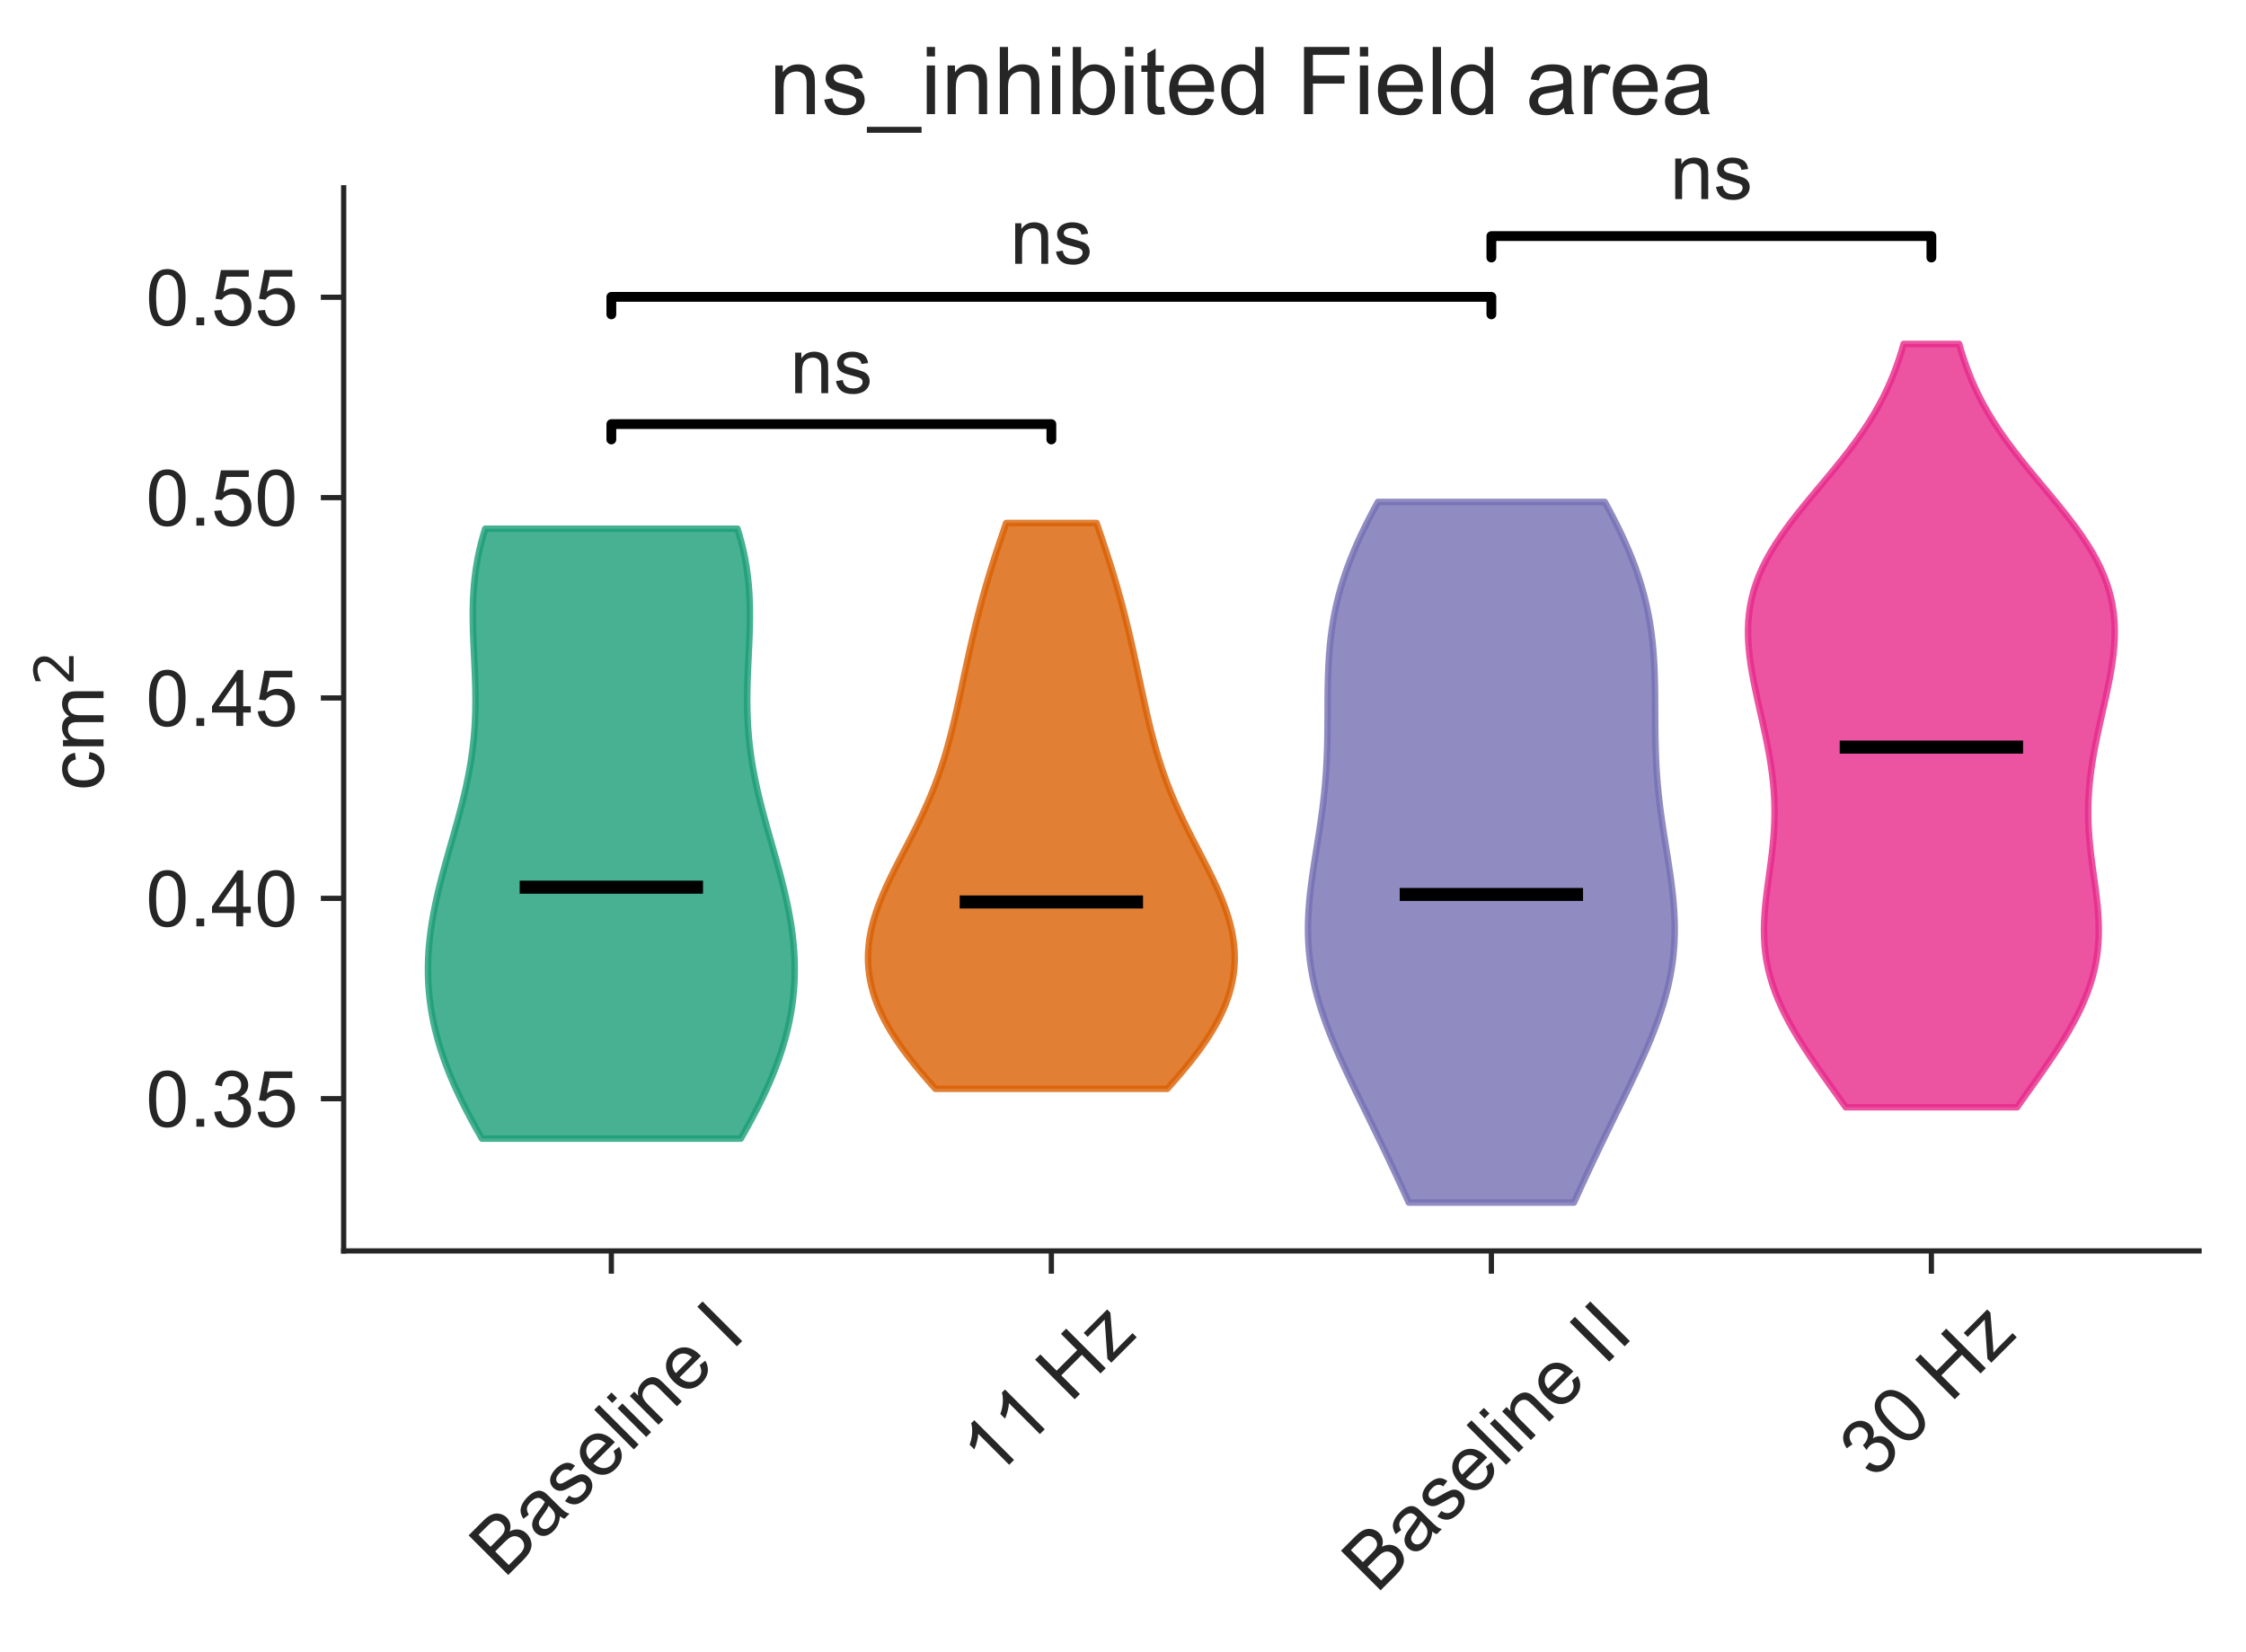 <?xml version="1.0" encoding="utf-8" standalone="no"?>
<!DOCTYPE svg PUBLIC "-//W3C//DTD SVG 1.1//EN"
  "http://www.w3.org/Graphics/SVG/1.1/DTD/svg11.dtd">
<!-- Created with matplotlib (https://matplotlib.org/) -->
<svg height="253.46pt" version="1.1" viewBox="0 0 344.493 253.46" width="344.493pt" xmlns="http://www.w3.org/2000/svg" xmlns:xlink="http://www.w3.org/1999/xlink">
 <defs>
  <style type="text/css">
*{stroke-linecap:butt;stroke-linejoin:round;}
  </style>
 </defs>
 <g id="figure_1">
  <g id="patch_1">
   <path d="M 0 253.46 
L 344.493 253.46 
L 344.493 0 
L 0 0 
z
" style="fill:none;"/>
  </g>
  <g id="axes_1">
   <g id="patch_2">
    <path d="M 52.713 191.88 
L 337.293 191.88 
L 337.293 28.8 
L 52.713 28.8 
z
" style="fill:none;"/>
   </g>
   <g id="matplotlib.axis_1">
    <g id="xtick_1">
     <g id="line2d_1">
      <defs>
       <path d="M 0 0 
L 0 3.5 
" id="m1a8638f847" style="stroke:#262626;stroke-width:0.8;"/>
      </defs>
      <g>
       <use style="fill:#262626;stroke:#262626;stroke-width:0.8;" x="93.769" xlink:href="#m1a8638f847" y="191.88"/>
      </g>
     </g>
     <g id="text_1">
      <!-- Baseline I -->
      <defs>
       <path d="M 7.328 0 
L 7.328 71.578 
L 34.188 71.578 
Q 42.391 71.578 47.344 69.406 
Q 52.297 67.234 55.094 62.719 
Q 57.906 58.203 57.906 53.266 
Q 57.906 48.688 55.422 44.625 
Q 52.938 40.578 47.906 38.094 
Q 54.391 36.188 57.875 31.594 
Q 61.375 27 61.375 20.75 
Q 61.375 15.719 59.25 11.391 
Q 57.125 7.078 54 4.734 
Q 50.875 2.391 46.156 1.188 
Q 41.453 0 34.625 0 
z
M 16.797 41.5 
L 32.281 41.5 
Q 38.578 41.5 41.312 42.328 
Q 44.922 43.406 46.75 45.891 
Q 48.578 48.391 48.578 52.156 
Q 48.578 55.719 46.875 58.422 
Q 45.172 61.141 41.984 62.141 
Q 38.812 63.141 31.109 63.141 
L 16.797 63.141 
z
M 16.797 8.453 
L 34.625 8.453 
Q 39.203 8.453 41.062 8.797 
Q 44.344 9.375 46.531 10.734 
Q 48.734 12.109 50.141 14.719 
Q 51.562 17.328 51.562 20.75 
Q 51.562 24.75 49.516 27.703 
Q 47.469 30.672 43.828 31.859 
Q 40.188 33.062 33.344 33.062 
L 16.797 33.062 
z
" id="ArialMT-66"/>
       <path d="M 40.438 6.391 
Q 35.547 2.25 31.031 0.531 
Q 26.516 -1.172 21.344 -1.172 
Q 12.797 -1.172 8.203 3 
Q 3.609 7.172 3.609 13.672 
Q 3.609 17.484 5.344 20.625 
Q 7.078 23.781 9.891 25.688 
Q 12.703 27.594 16.219 28.562 
Q 18.797 29.25 24.031 29.891 
Q 34.672 31.156 39.703 32.906 
Q 39.75 34.719 39.75 35.203 
Q 39.75 40.578 37.25 42.781 
Q 33.891 45.75 27.25 45.75 
Q 21.047 45.75 18.094 43.578 
Q 15.141 41.406 13.719 35.891 
L 5.125 37.062 
Q 6.297 42.578 8.984 45.969 
Q 11.672 49.359 16.75 51.188 
Q 21.828 53.031 28.516 53.031 
Q 35.156 53.031 39.297 51.469 
Q 43.453 49.906 45.406 47.531 
Q 47.359 45.172 48.141 41.547 
Q 48.578 39.312 48.578 33.453 
L 48.578 21.734 
Q 48.578 9.469 49.141 6.219 
Q 49.703 2.984 51.375 0 
L 42.188 0 
Q 40.828 2.734 40.438 6.391 
z
M 39.703 26.031 
Q 34.906 24.078 25.344 22.703 
Q 19.922 21.922 17.672 20.938 
Q 15.438 19.969 14.203 18.094 
Q 12.984 16.219 12.984 13.922 
Q 12.984 10.406 15.641 8.062 
Q 18.312 5.719 23.438 5.719 
Q 28.516 5.719 32.469 7.938 
Q 36.422 10.156 38.281 14.016 
Q 39.703 17 39.703 22.797 
z
" id="ArialMT-97"/>
       <path d="M 3.078 15.484 
L 11.766 16.844 
Q 12.5 11.625 15.844 8.844 
Q 19.188 6.062 25.203 6.062 
Q 31.25 6.062 34.172 8.516 
Q 37.109 10.984 37.109 14.312 
Q 37.109 17.281 34.516 19 
Q 32.719 20.172 25.531 21.969 
Q 15.875 24.422 12.141 26.203 
Q 8.406 27.984 6.469 31.125 
Q 4.547 34.281 4.547 38.094 
Q 4.547 41.547 6.125 44.5 
Q 7.719 47.469 10.453 49.422 
Q 12.5 50.922 16.031 51.969 
Q 19.578 53.031 23.641 53.031 
Q 29.734 53.031 34.344 51.266 
Q 38.969 49.516 41.156 46.5 
Q 43.359 43.5 44.188 38.484 
L 35.594 37.312 
Q 35.016 41.312 32.203 43.547 
Q 29.391 45.797 24.266 45.797 
Q 18.219 45.797 15.625 43.797 
Q 13.031 41.797 13.031 39.109 
Q 13.031 37.406 14.109 36.031 
Q 15.188 34.625 17.484 33.688 
Q 18.797 33.203 25.25 31.453 
Q 34.578 28.953 38.25 27.359 
Q 41.938 25.781 44.031 22.75 
Q 46.141 19.734 46.141 15.234 
Q 46.141 10.844 43.578 6.953 
Q 41.016 3.078 36.172 0.953 
Q 31.344 -1.172 25.25 -1.172 
Q 15.141 -1.172 9.844 3.031 
Q 4.547 7.234 3.078 15.484 
z
" id="ArialMT-115"/>
       <path d="M 42.094 16.703 
L 51.172 15.578 
Q 49.031 7.625 43.219 3.219 
Q 37.406 -1.172 28.375 -1.172 
Q 17 -1.172 10.328 5.828 
Q 3.656 12.844 3.656 25.484 
Q 3.656 38.578 10.391 45.797 
Q 17.141 53.031 27.875 53.031 
Q 38.281 53.031 44.875 45.953 
Q 51.469 38.875 51.469 26.031 
Q 51.469 25.25 51.422 23.688 
L 12.75 23.688 
Q 13.234 15.141 17.578 10.594 
Q 21.922 6.062 28.422 6.062 
Q 33.25 6.062 36.672 8.594 
Q 40.094 11.141 42.094 16.703 
z
M 13.234 30.906 
L 42.188 30.906 
Q 41.609 37.453 38.875 40.719 
Q 34.672 45.797 27.984 45.797 
Q 21.922 45.797 17.797 41.75 
Q 13.672 37.703 13.234 30.906 
z
" id="ArialMT-101"/>
       <path d="M 6.391 0 
L 6.391 71.578 
L 15.188 71.578 
L 15.188 0 
z
" id="ArialMT-108"/>
       <path d="M 6.641 61.469 
L 6.641 71.578 
L 15.438 71.578 
L 15.438 61.469 
z
M 6.641 0 
L 6.641 51.859 
L 15.438 51.859 
L 15.438 0 
z
" id="ArialMT-105"/>
       <path d="M 6.594 0 
L 6.594 51.859 
L 14.5 51.859 
L 14.5 44.484 
Q 20.219 53.031 31 53.031 
Q 35.688 53.031 39.625 51.344 
Q 43.562 49.656 45.516 46.922 
Q 47.469 44.188 48.25 40.438 
Q 48.734 37.984 48.734 31.891 
L 48.734 0 
L 39.938 0 
L 39.938 31.547 
Q 39.938 36.922 38.906 39.578 
Q 37.891 42.234 35.281 43.812 
Q 32.672 45.406 29.156 45.406 
Q 23.531 45.406 19.453 41.844 
Q 15.375 38.281 15.375 28.328 
L 15.375 0 
z
" id="ArialMT-110"/>
       <path id="ArialMT-32"/>
       <path d="M 9.328 0 
L 9.328 71.578 
L 18.797 71.578 
L 18.797 0 
z
" id="ArialMT-73"/>
      </defs>
      <g style="fill:#262626;" transform="translate(77.332 242.216)rotate(-45)scale(0.12 -0.12)">
       <use xlink:href="#ArialMT-66"/>
       <use x="66.699" xlink:href="#ArialMT-97"/>
       <use x="122.314" xlink:href="#ArialMT-115"/>
       <use x="172.314" xlink:href="#ArialMT-101"/>
       <use x="227.93" xlink:href="#ArialMT-108"/>
       <use x="250.146" xlink:href="#ArialMT-105"/>
       <use x="272.363" xlink:href="#ArialMT-110"/>
       <use x="327.979" xlink:href="#ArialMT-101"/>
       <use x="383.594" xlink:href="#ArialMT-32"/>
       <use x="411.377" xlink:href="#ArialMT-73"/>
      </g>
     </g>
    </g>
    <g id="xtick_2">
     <g id="line2d_2">
      <g>
       <use style="fill:#262626;stroke:#262626;stroke-width:0.8;" x="161.258" xlink:href="#m1a8638f847" y="191.88"/>
      </g>
     </g>
     <g id="text_2">
      <!-- 11 Hz -->
      <defs>
       <path d="M 37.25 0 
L 28.469 0 
L 28.469 56 
Q 25.297 52.984 20.141 49.953 
Q 14.984 46.922 10.891 45.406 
L 10.891 53.906 
Q 18.266 57.375 23.781 62.297 
Q 29.297 67.234 31.594 71.875 
L 37.25 71.875 
z
" id="ArialMT-49"/>
       <path d="M 8.016 0 
L 8.016 71.578 
L 17.484 71.578 
L 17.484 42.188 
L 54.688 42.188 
L 54.688 71.578 
L 64.156 71.578 
L 64.156 0 
L 54.688 0 
L 54.688 33.734 
L 17.484 33.734 
L 17.484 0 
z
" id="ArialMT-72"/>
       <path d="M 1.953 0 
L 1.953 7.125 
L 34.969 45.016 
Q 29.344 44.734 25.047 44.734 
L 3.906 44.734 
L 3.906 51.859 
L 46.297 51.859 
L 46.297 46.047 
L 18.219 13.141 
L 12.797 7.125 
Q 18.703 7.562 23.875 7.562 
L 47.859 7.562 
L 47.859 0 
z
" id="ArialMT-122"/>
      </defs>
      <g style="fill:#262626;" transform="translate(152.374 227.109)rotate(-45)scale(0.12 -0.12)">
       <use xlink:href="#ArialMT-49"/>
       <use x="55.506" xlink:href="#ArialMT-49"/>
       <use x="111.121" xlink:href="#ArialMT-32"/>
       <use x="138.904" xlink:href="#ArialMT-72"/>
       <use x="211.121" xlink:href="#ArialMT-122"/>
      </g>
     </g>
    </g>
    <g id="xtick_3">
     <g id="line2d_3">
      <g>
       <use style="fill:#262626;stroke:#262626;stroke-width:0.8;" x="228.748" xlink:href="#m1a8638f847" y="191.88"/>
      </g>
     </g>
     <g id="text_3">
      <!-- Baseline II -->
      <g style="fill:#262626;" transform="translate(211.132 244.573)rotate(-45)scale(0.12 -0.12)">
       <use xlink:href="#ArialMT-66"/>
       <use x="66.699" xlink:href="#ArialMT-97"/>
       <use x="122.314" xlink:href="#ArialMT-115"/>
       <use x="172.314" xlink:href="#ArialMT-101"/>
       <use x="227.93" xlink:href="#ArialMT-108"/>
       <use x="250.146" xlink:href="#ArialMT-105"/>
       <use x="272.363" xlink:href="#ArialMT-110"/>
       <use x="327.979" xlink:href="#ArialMT-101"/>
       <use x="383.594" xlink:href="#ArialMT-32"/>
       <use x="411.377" xlink:href="#ArialMT-73"/>
       <use x="439.16" xlink:href="#ArialMT-73"/>
      </g>
     </g>
    </g>
    <g id="xtick_4">
     <g id="line2d_4">
      <g>
       <use style="fill:#262626;stroke:#262626;stroke-width:0.8;" x="296.237" xlink:href="#m1a8638f847" y="191.88"/>
      </g>
     </g>
     <g id="text_4">
      <!-- 30 Hz -->
      <defs>
       <path d="M 4.203 18.891 
L 12.984 20.062 
Q 14.5 12.594 18.141 9.297 
Q 21.781 6 27 6 
Q 33.203 6 37.469 10.297 
Q 41.75 14.594 41.75 20.953 
Q 41.75 27 37.797 30.922 
Q 33.844 34.859 27.734 34.859 
Q 25.25 34.859 21.531 33.891 
L 22.516 41.609 
Q 23.391 41.5 23.922 41.5 
Q 29.547 41.5 34.031 44.422 
Q 38.531 47.359 38.531 53.469 
Q 38.531 58.297 35.25 61.469 
Q 31.984 64.656 26.812 64.656 
Q 21.688 64.656 18.266 61.422 
Q 14.844 58.203 13.875 51.766 
L 5.078 53.328 
Q 6.688 62.156 12.391 67.016 
Q 18.109 71.875 26.609 71.875 
Q 32.469 71.875 37.391 69.359 
Q 42.328 66.844 44.938 62.5 
Q 47.562 58.156 47.562 53.266 
Q 47.562 48.641 45.062 44.828 
Q 42.578 41.016 37.703 38.766 
Q 44.047 37.312 47.562 32.688 
Q 51.078 28.078 51.078 21.141 
Q 51.078 11.766 44.234 5.25 
Q 37.406 -1.266 26.953 -1.266 
Q 17.531 -1.266 11.297 4.344 
Q 5.078 9.969 4.203 18.891 
z
" id="ArialMT-51"/>
       <path d="M 4.156 35.297 
Q 4.156 48 6.766 55.734 
Q 9.375 63.484 14.516 67.672 
Q 19.672 71.875 27.484 71.875 
Q 33.25 71.875 37.594 69.547 
Q 41.938 67.234 44.766 62.859 
Q 47.609 58.5 49.219 52.219 
Q 50.828 45.953 50.828 35.297 
Q 50.828 22.703 48.234 14.969 
Q 45.656 7.234 40.5 3 
Q 35.359 -1.219 27.484 -1.219 
Q 17.141 -1.219 11.234 6.203 
Q 4.156 15.141 4.156 35.297 
z
M 13.188 35.297 
Q 13.188 17.672 17.312 11.828 
Q 21.438 6 27.484 6 
Q 33.547 6 37.672 11.859 
Q 41.797 17.719 41.797 35.297 
Q 41.797 52.984 37.672 58.781 
Q 33.547 64.594 27.391 64.594 
Q 21.344 64.594 17.719 59.469 
Q 13.188 52.938 13.188 35.297 
z
" id="ArialMT-48"/>
      </defs>
      <g style="fill:#262626;" transform="translate(287.348 227.119)rotate(-45)scale(0.12 -0.12)">
       <use xlink:href="#ArialMT-51"/>
       <use x="55.615" xlink:href="#ArialMT-48"/>
       <use x="111.23" xlink:href="#ArialMT-32"/>
       <use x="139.014" xlink:href="#ArialMT-72"/>
       <use x="211.23" xlink:href="#ArialMT-122"/>
      </g>
     </g>
    </g>
   </g>
   <g id="matplotlib.axis_2">
    <g id="ytick_1">
     <g id="line2d_5">
      <defs>
       <path d="M 0 0 
L -3.5 0 
" id="mb096735a06" style="stroke:#262626;stroke-width:0.8;"/>
      </defs>
      <g>
       <use style="fill:#262626;stroke:#262626;stroke-width:0.8;" x="52.713" xlink:href="#mb096735a06" y="168.535"/>
      </g>
     </g>
     <g id="text_5">
      <!-- 0.35 -->
      <defs>
       <path d="M 9.078 0 
L 9.078 10.016 
L 19.094 10.016 
L 19.094 0 
z
" id="ArialMT-46"/>
       <path d="M 4.156 18.75 
L 13.375 19.531 
Q 14.406 12.797 18.141 9.391 
Q 21.875 6 27.156 6 
Q 33.5 6 37.891 10.781 
Q 42.281 15.578 42.281 23.484 
Q 42.281 31 38.062 35.344 
Q 33.844 39.703 27 39.703 
Q 22.75 39.703 19.328 37.766 
Q 15.922 35.844 13.969 32.766 
L 5.719 33.844 
L 12.641 70.609 
L 48.25 70.609 
L 48.25 62.203 
L 19.672 62.203 
L 15.828 42.969 
Q 22.266 47.469 29.344 47.469 
Q 38.719 47.469 45.156 40.969 
Q 51.609 34.469 51.609 24.266 
Q 51.609 14.547 45.953 7.469 
Q 39.062 -1.219 27.156 -1.219 
Q 17.391 -1.219 11.203 4.25 
Q 5.031 9.719 4.156 18.75 
z
" id="ArialMT-53"/>
      </defs>
      <g style="fill:#262626;" transform="translate(22.36 172.83)scale(0.12 -0.12)">
       <use xlink:href="#ArialMT-48"/>
       <use x="55.615" xlink:href="#ArialMT-46"/>
       <use x="83.398" xlink:href="#ArialMT-51"/>
       <use x="139.014" xlink:href="#ArialMT-53"/>
      </g>
     </g>
    </g>
    <g id="ytick_2">
     <g id="line2d_6">
      <g>
       <use style="fill:#262626;stroke:#262626;stroke-width:0.8;" x="52.713" xlink:href="#mb096735a06" y="137.801"/>
      </g>
     </g>
     <g id="text_6">
      <!-- 0.40 -->
      <defs>
       <path d="M 32.328 0 
L 32.328 17.141 
L 1.266 17.141 
L 1.266 25.203 
L 33.938 71.578 
L 41.109 71.578 
L 41.109 25.203 
L 50.781 25.203 
L 50.781 17.141 
L 41.109 17.141 
L 41.109 0 
z
M 32.328 25.203 
L 32.328 57.469 
L 9.906 25.203 
z
" id="ArialMT-52"/>
      </defs>
      <g style="fill:#262626;" transform="translate(22.36 142.095)scale(0.12 -0.12)">
       <use xlink:href="#ArialMT-48"/>
       <use x="55.615" xlink:href="#ArialMT-46"/>
       <use x="83.398" xlink:href="#ArialMT-52"/>
       <use x="139.014" xlink:href="#ArialMT-48"/>
      </g>
     </g>
    </g>
    <g id="ytick_3">
     <g id="line2d_7">
      <g>
       <use style="fill:#262626;stroke:#262626;stroke-width:0.8;" x="52.713" xlink:href="#mb096735a06" y="107.067"/>
      </g>
     </g>
     <g id="text_7">
      <!-- 0.45 -->
      <g style="fill:#262626;" transform="translate(22.36 111.361)scale(0.12 -0.12)">
       <use xlink:href="#ArialMT-48"/>
       <use x="55.615" xlink:href="#ArialMT-46"/>
       <use x="83.398" xlink:href="#ArialMT-52"/>
       <use x="139.014" xlink:href="#ArialMT-53"/>
      </g>
     </g>
    </g>
    <g id="ytick_4">
     <g id="line2d_8">
      <g>
       <use style="fill:#262626;stroke:#262626;stroke-width:0.8;" x="52.713" xlink:href="#mb096735a06" y="76.332"/>
      </g>
     </g>
     <g id="text_8">
      <!-- 0.50 -->
      <g style="fill:#262626;" transform="translate(22.36 80.627)scale(0.12 -0.12)">
       <use xlink:href="#ArialMT-48"/>
       <use x="55.615" xlink:href="#ArialMT-46"/>
       <use x="83.398" xlink:href="#ArialMT-53"/>
       <use x="139.014" xlink:href="#ArialMT-48"/>
      </g>
     </g>
    </g>
    <g id="ytick_5">
     <g id="line2d_9">
      <g>
       <use style="fill:#262626;stroke:#262626;stroke-width:0.8;" x="52.713" xlink:href="#mb096735a06" y="45.598"/>
      </g>
     </g>
     <g id="text_9">
      <!-- 0.55 -->
      <g style="fill:#262626;" transform="translate(22.36 49.893)scale(0.12 -0.12)">
       <use xlink:href="#ArialMT-48"/>
       <use x="55.615" xlink:href="#ArialMT-46"/>
       <use x="83.398" xlink:href="#ArialMT-53"/>
       <use x="139.014" xlink:href="#ArialMT-53"/>
      </g>
     </g>
    </g>
    <g id="text_10">
     <!-- cm$^2$ -->
     <defs>
      <path d="M 40.438 19 
L 49.078 17.875 
Q 47.656 8.938 41.812 3.875 
Q 35.984 -1.172 27.484 -1.172 
Q 16.844 -1.172 10.375 5.781 
Q 3.906 12.75 3.906 25.734 
Q 3.906 34.125 6.688 40.422 
Q 9.469 46.734 15.156 49.875 
Q 20.844 53.031 27.547 53.031 
Q 35.984 53.031 41.359 48.75 
Q 46.734 44.484 48.25 36.625 
L 39.703 35.297 
Q 38.484 40.531 35.375 43.156 
Q 32.281 45.797 27.875 45.797 
Q 21.234 45.797 17.078 41.031 
Q 12.938 36.281 12.938 25.984 
Q 12.938 15.531 16.938 10.797 
Q 20.953 6.062 27.391 6.062 
Q 32.562 6.062 36.031 9.234 
Q 39.5 12.406 40.438 19 
z
" id="ArialMT-99"/>
      <path d="M 6.594 0 
L 6.594 51.859 
L 14.453 51.859 
L 14.453 44.578 
Q 16.891 48.391 20.938 50.703 
Q 25 53.031 30.172 53.031 
Q 35.938 53.031 39.625 50.641 
Q 43.312 48.25 44.828 43.953 
Q 50.984 53.031 60.844 53.031 
Q 68.562 53.031 72.703 48.75 
Q 76.859 44.484 76.859 35.594 
L 76.859 0 
L 68.109 0 
L 68.109 32.672 
Q 68.109 37.938 67.25 40.25 
Q 66.406 42.578 64.156 43.984 
Q 61.922 45.406 58.891 45.406 
Q 53.422 45.406 49.797 41.766 
Q 46.188 38.141 46.188 30.125 
L 46.188 0 
L 37.406 0 
L 37.406 33.688 
Q 37.406 39.547 35.25 42.469 
Q 33.109 45.406 28.219 45.406 
Q 24.516 45.406 21.359 43.453 
Q 18.219 41.5 16.797 37.734 
Q 15.375 33.984 15.375 26.906 
L 15.375 0 
z
" id="ArialMT-109"/>
      <path d="M 19.188 8.297 
L 53.609 8.297 
L 53.609 0 
L 7.328 0 
L 7.328 8.297 
Q 12.938 14.109 22.625 23.891 
Q 32.328 33.688 34.812 36.531 
Q 39.547 41.844 41.422 45.531 
Q 43.312 49.219 43.312 52.781 
Q 43.312 58.594 39.234 62.25 
Q 35.156 65.922 28.609 65.922 
Q 23.969 65.922 18.812 64.312 
Q 13.672 62.703 7.812 59.422 
L 7.812 69.391 
Q 13.766 71.781 18.938 73 
Q 24.125 74.219 28.422 74.219 
Q 39.75 74.219 46.484 68.547 
Q 53.219 62.891 53.219 53.422 
Q 53.219 48.922 51.531 44.891 
Q 49.859 40.875 45.406 35.406 
Q 44.188 33.984 37.641 27.219 
Q 31.109 20.453 19.188 8.297 
z
" id="DejaVuSans-50"/>
     </defs>
     <g style="fill:#262626;" transform="translate(15.975 121.26)rotate(-90)scale(0.12 -0.12)">
      <use transform="translate(0 0.766)" xlink:href="#ArialMT-99"/>
      <use transform="translate(50 0.766)" xlink:href="#ArialMT-109"/>
      <use transform="translate(134.258 39.047)scale(0.7)" xlink:href="#DejaVuSans-50"/>
     </g>
    </g>
   </g>
   <g id="PolyCollection_1">
    <defs>
     <path d="M 113.62 -78.806 
L 73.918 -78.806 
L 73.379 -79.751 
L 72.851 -80.696 
L 72.335 -81.641 
L 71.832 -82.586 
L 71.343 -83.53 
L 70.87 -84.475 
L 70.413 -85.42 
L 69.973 -86.365 
L 69.551 -87.31 
L 69.148 -88.255 
L 68.765 -89.2 
L 68.402 -90.145 
L 68.059 -91.09 
L 67.738 -92.035 
L 67.439 -92.98 
L 67.163 -93.925 
L 66.909 -94.87 
L 66.678 -95.815 
L 66.47 -96.76 
L 66.285 -97.705 
L 66.124 -98.65 
L 65.986 -99.595 
L 65.872 -100.54 
L 65.782 -101.484 
L 65.714 -102.429 
L 65.67 -103.374 
L 65.649 -104.319 
L 65.649 -105.264 
L 65.672 -106.209 
L 65.717 -107.154 
L 65.782 -108.099 
L 65.868 -109.044 
L 65.973 -109.989 
L 66.097 -110.934 
L 66.239 -111.879 
L 66.399 -112.824 
L 66.574 -113.769 
L 66.764 -114.714 
L 66.969 -115.659 
L 67.185 -116.604 
L 67.414 -117.549 
L 67.653 -118.493 
L 67.9 -119.438 
L 68.155 -120.383 
L 68.415 -121.328 
L 68.68 -122.273 
L 68.948 -123.218 
L 69.218 -124.163 
L 69.487 -125.108 
L 69.754 -126.053 
L 70.018 -126.998 
L 70.278 -127.943 
L 70.531 -128.888 
L 70.777 -129.833 
L 71.014 -130.778 
L 71.241 -131.723 
L 71.456 -132.668 
L 71.659 -133.613 
L 71.849 -134.558 
L 72.024 -135.503 
L 72.185 -136.447 
L 72.33 -137.392 
L 72.459 -138.337 
L 72.573 -139.282 
L 72.67 -140.227 
L 72.751 -141.172 
L 72.816 -142.117 
L 72.866 -143.062 
L 72.901 -144.007 
L 72.923 -144.952 
L 72.931 -145.897 
L 72.927 -146.842 
L 72.913 -147.787 
L 72.889 -148.732 
L 72.858 -149.677 
L 72.821 -150.622 
L 72.779 -151.567 
L 72.735 -152.512 
L 72.69 -153.456 
L 72.647 -154.401 
L 72.607 -155.346 
L 72.573 -156.291 
L 72.546 -157.236 
L 72.528 -158.181 
L 72.521 -159.126 
L 72.528 -160.071 
L 72.549 -161.016 
L 72.587 -161.961 
L 72.643 -162.906 
L 72.719 -163.851 
L 72.815 -164.796 
L 72.933 -165.741 
L 73.074 -166.686 
L 73.238 -167.631 
L 73.426 -168.576 
L 73.639 -169.521 
L 73.876 -170.466 
L 74.137 -171.41 
L 74.423 -172.355 
L 113.115 -172.355 
L 113.115 -172.355 
L 113.401 -171.41 
L 113.662 -170.466 
L 113.9 -169.521 
L 114.112 -168.576 
L 114.3 -167.631 
L 114.465 -166.686 
L 114.605 -165.741 
L 114.723 -164.796 
L 114.82 -163.851 
L 114.895 -162.906 
L 114.951 -161.961 
L 114.989 -161.016 
L 115.01 -160.071 
L 115.017 -159.126 
L 115.01 -158.181 
L 114.993 -157.236 
L 114.965 -156.291 
L 114.931 -155.346 
L 114.891 -154.401 
L 114.848 -153.456 
L 114.803 -152.512 
L 114.759 -151.567 
L 114.717 -150.622 
L 114.68 -149.677 
L 114.649 -148.732 
L 114.625 -147.787 
L 114.611 -146.842 
L 114.607 -145.897 
L 114.616 -144.952 
L 114.637 -144.007 
L 114.672 -143.062 
L 114.722 -142.117 
L 114.787 -141.172 
L 114.868 -140.227 
L 114.966 -139.282 
L 115.079 -138.337 
L 115.208 -137.392 
L 115.353 -136.447 
L 115.514 -135.503 
L 115.689 -134.558 
L 115.879 -133.613 
L 116.082 -132.668 
L 116.298 -131.723 
L 116.524 -130.778 
L 116.761 -129.833 
L 117.007 -128.888 
L 117.26 -127.943 
L 117.52 -126.998 
L 117.784 -126.053 
L 118.052 -125.108 
L 118.321 -124.163 
L 118.59 -123.218 
L 118.858 -122.273 
L 119.123 -121.328 
L 119.384 -120.383 
L 119.638 -119.438 
L 119.886 -118.493 
L 120.124 -117.549 
L 120.353 -116.604 
L 120.57 -115.659 
L 120.774 -114.714 
L 120.964 -113.769 
L 121.14 -112.824 
L 121.299 -111.879 
L 121.441 -110.934 
L 121.565 -109.989 
L 121.671 -109.044 
L 121.756 -108.099 
L 121.822 -107.154 
L 121.866 -106.209 
L 121.889 -105.264 
L 121.89 -104.319 
L 121.868 -103.374 
L 121.824 -102.429 
L 121.756 -101.484 
L 121.666 -100.54 
L 121.552 -99.595 
L 121.414 -98.65 
L 121.253 -97.705 
L 121.069 -96.76 
L 120.861 -95.815 
L 120.63 -94.87 
L 120.376 -93.925 
L 120.099 -92.98 
L 119.8 -92.035 
L 119.479 -91.09 
L 119.137 -90.145 
L 118.773 -89.2 
L 118.39 -88.255 
L 117.987 -87.31 
L 117.565 -86.365 
L 117.125 -85.42 
L 116.668 -84.475 
L 116.195 -83.53 
L 115.706 -82.586 
L 115.203 -81.641 
L 114.687 -80.696 
L 114.159 -79.751 
L 113.62 -78.806 
z
" id="m705823fdcb" style="stroke:#1b9e77;stroke-opacity:0.8;"/>
    </defs>
    <g clip-path="url(#pa2ec9186e1)">
     <use style="fill:#1b9e77;fill-opacity:0.8;stroke:#1b9e77;stroke-opacity:0.8;" x="0" xlink:href="#m705823fdcb" y="253.46"/>
    </g>
   </g>
   <g id="PolyCollection_2">
    <defs>
     <path d="M 179.039 -86.44 
L 143.478 -86.44 
L 142.698 -87.316 
L 141.932 -88.193 
L 141.184 -89.07 
L 140.456 -89.946 
L 139.751 -90.823 
L 139.072 -91.7 
L 138.421 -92.576 
L 137.802 -93.453 
L 137.215 -94.33 
L 136.663 -95.206 
L 136.147 -96.083 
L 135.669 -96.96 
L 135.23 -97.837 
L 134.831 -98.713 
L 134.473 -99.59 
L 134.157 -100.467 
L 133.883 -101.343 
L 133.652 -102.22 
L 133.464 -103.097 
L 133.318 -103.973 
L 133.216 -104.85 
L 133.156 -105.727 
L 133.138 -106.603 
L 133.162 -107.48 
L 133.226 -108.357 
L 133.33 -109.233 
L 133.473 -110.11 
L 133.652 -110.987 
L 133.867 -111.863 
L 134.116 -112.74 
L 134.396 -113.617 
L 134.706 -114.493 
L 135.043 -115.37 
L 135.404 -116.247 
L 135.787 -117.124 
L 136.188 -118 
L 136.606 -118.877 
L 137.037 -119.754 
L 137.479 -120.63 
L 137.927 -121.507 
L 138.38 -122.384 
L 138.835 -123.26 
L 139.289 -124.137 
L 139.739 -125.014 
L 140.184 -125.89 
L 140.621 -126.767 
L 141.048 -127.644 
L 141.465 -128.52 
L 141.869 -129.397 
L 142.259 -130.274 
L 142.635 -131.15 
L 142.997 -132.027 
L 143.343 -132.904 
L 143.674 -133.78 
L 143.99 -134.657 
L 144.292 -135.534 
L 144.58 -136.411 
L 144.854 -137.287 
L 145.116 -138.164 
L 145.366 -139.041 
L 145.605 -139.917 
L 145.835 -140.794 
L 146.056 -141.671 
L 146.269 -142.547 
L 146.476 -143.424 
L 146.677 -144.301 
L 146.874 -145.177 
L 147.067 -146.054 
L 147.258 -146.931 
L 147.446 -147.807 
L 147.634 -148.684 
L 147.821 -149.561 
L 148.009 -150.437 
L 148.198 -151.314 
L 148.388 -152.191 
L 148.581 -153.068 
L 148.777 -153.944 
L 148.976 -154.821 
L 149.178 -155.698 
L 149.385 -156.574 
L 149.596 -157.451 
L 149.812 -158.328 
L 150.033 -159.204 
L 150.26 -160.081 
L 150.492 -160.958 
L 150.73 -161.834 
L 150.973 -162.711 
L 151.223 -163.588 
L 151.479 -164.464 
L 151.741 -165.341 
L 152.009 -166.218 
L 152.283 -167.094 
L 152.562 -167.971 
L 152.847 -168.848 
L 153.136 -169.724 
L 153.43 -170.601 
L 153.728 -171.478 
L 154.029 -172.355 
L 154.332 -173.231 
L 168.185 -173.231 
L 168.185 -173.231 
L 168.488 -172.355 
L 168.789 -171.478 
L 169.087 -170.601 
L 169.38 -169.724 
L 169.67 -168.848 
L 169.955 -167.971 
L 170.234 -167.094 
L 170.508 -166.218 
L 170.776 -165.341 
L 171.038 -164.464 
L 171.294 -163.588 
L 171.543 -162.711 
L 171.787 -161.834 
L 172.025 -160.958 
L 172.257 -160.081 
L 172.484 -159.204 
L 172.705 -158.328 
L 172.921 -157.451 
L 173.132 -156.574 
L 173.339 -155.698 
L 173.541 -154.821 
L 173.74 -153.944 
L 173.936 -153.068 
L 174.129 -152.191 
L 174.319 -151.314 
L 174.508 -150.437 
L 174.696 -149.561 
L 174.883 -148.684 
L 175.071 -147.807 
L 175.259 -146.931 
L 175.45 -146.054 
L 175.643 -145.177 
L 175.839 -144.301 
L 176.041 -143.424 
L 176.247 -142.547 
L 176.461 -141.671 
L 176.682 -140.794 
L 176.911 -139.917 
L 177.151 -139.041 
L 177.401 -138.164 
L 177.663 -137.287 
L 177.937 -136.411 
L 178.225 -135.534 
L 178.526 -134.657 
L 178.843 -133.78 
L 179.174 -132.904 
L 179.52 -132.027 
L 179.882 -131.15 
L 180.258 -130.274 
L 180.648 -129.397 
L 181.052 -128.52 
L 181.469 -127.644 
L 181.896 -126.767 
L 182.333 -125.89 
L 182.778 -125.014 
L 183.228 -124.137 
L 183.682 -123.26 
L 184.137 -122.384 
L 184.59 -121.507 
L 185.038 -120.63 
L 185.48 -119.754 
L 185.911 -118.877 
L 186.328 -118 
L 186.73 -117.124 
L 187.113 -116.247 
L 187.474 -115.37 
L 187.811 -114.493 
L 188.121 -113.617 
L 188.401 -112.74 
L 188.65 -111.863 
L 188.865 -110.987 
L 189.044 -110.11 
L 189.187 -109.233 
L 189.291 -108.357 
L 189.355 -107.48 
L 189.379 -106.603 
L 189.361 -105.727 
L 189.301 -104.85 
L 189.199 -103.973 
L 189.053 -103.097 
L 188.865 -102.22 
L 188.634 -101.343 
L 188.36 -100.467 
L 188.044 -99.59 
L 187.686 -98.713 
L 187.287 -97.837 
L 186.848 -96.96 
L 186.37 -96.083 
L 185.854 -95.206 
L 185.302 -94.33 
L 184.715 -93.453 
L 184.096 -92.576 
L 183.445 -91.7 
L 182.766 -90.823 
L 182.061 -89.946 
L 181.333 -89.07 
L 180.585 -88.193 
L 179.819 -87.316 
L 179.039 -86.44 
z
" id="m5ed8ce4c83" style="stroke:#d95f02;stroke-opacity:0.8;"/>
    </defs>
    <g clip-path="url(#pa2ec9186e1)">
     <use style="fill:#d95f02;fill-opacity:0.8;stroke:#d95f02;stroke-opacity:0.8;" x="0" xlink:href="#m5ed8ce4c83" y="253.46"/>
    </g>
   </g>
   <g id="PolyCollection_3">
    <defs>
     <path d="M 241.407 -68.992 
L 216.089 -68.992 
L 215.597 -70.078 
L 215.101 -71.164 
L 214.6 -72.249 
L 214.095 -73.335 
L 213.586 -74.42 
L 213.072 -75.506 
L 212.555 -76.592 
L 212.035 -77.677 
L 211.511 -78.763 
L 210.984 -79.848 
L 210.455 -80.934 
L 209.925 -82.02 
L 209.394 -83.105 
L 208.864 -84.191 
L 208.335 -85.276 
L 207.81 -86.362 
L 207.289 -87.448 
L 206.774 -88.533 
L 206.267 -89.619 
L 205.77 -90.704 
L 205.285 -91.79 
L 204.814 -92.876 
L 204.358 -93.961 
L 203.921 -95.047 
L 203.505 -96.132 
L 203.11 -97.218 
L 202.74 -98.304 
L 202.395 -99.389 
L 202.079 -100.475 
L 201.792 -101.56 
L 201.535 -102.646 
L 201.309 -103.732 
L 201.115 -104.817 
L 200.954 -105.903 
L 200.826 -106.988 
L 200.73 -108.074 
L 200.665 -109.16 
L 200.631 -110.245 
L 200.627 -111.331 
L 200.651 -112.416 
L 200.701 -113.502 
L 200.775 -114.587 
L 200.871 -115.673 
L 200.987 -116.759 
L 201.119 -117.844 
L 201.264 -118.93 
L 201.421 -120.015 
L 201.587 -121.101 
L 201.757 -122.187 
L 201.931 -123.272 
L 202.104 -124.358 
L 202.275 -125.443 
L 202.441 -126.529 
L 202.6 -127.615 
L 202.75 -128.7 
L 202.89 -129.786 
L 203.018 -130.871 
L 203.134 -131.957 
L 203.237 -133.043 
L 203.326 -134.128 
L 203.402 -135.214 
L 203.465 -136.299 
L 203.516 -137.385 
L 203.555 -138.471 
L 203.584 -139.556 
L 203.604 -140.642 
L 203.617 -141.727 
L 203.625 -142.813 
L 203.63 -143.899 
L 203.634 -144.984 
L 203.64 -146.07 
L 203.649 -147.155 
L 203.664 -148.241 
L 203.688 -149.327 
L 203.723 -150.412 
L 203.771 -151.498 
L 203.834 -152.583 
L 203.915 -153.669 
L 204.015 -154.755 
L 204.136 -155.84 
L 204.28 -156.926 
L 204.448 -158.011 
L 204.642 -159.097 
L 204.862 -160.183 
L 205.11 -161.268 
L 205.386 -162.354 
L 205.689 -163.439 
L 206.021 -164.525 
L 206.382 -165.611 
L 206.77 -166.696 
L 207.186 -167.782 
L 207.628 -168.867 
L 208.095 -169.953 
L 208.587 -171.039 
L 209.101 -172.124 
L 209.637 -173.21 
L 210.193 -174.295 
L 210.766 -175.381 
L 211.355 -176.467 
L 246.141 -176.467 
L 246.141 -176.467 
L 246.73 -175.381 
L 247.303 -174.295 
L 247.858 -173.21 
L 248.394 -172.124 
L 248.909 -171.039 
L 249.401 -169.953 
L 249.868 -168.867 
L 250.31 -167.782 
L 250.726 -166.696 
L 251.114 -165.611 
L 251.474 -164.525 
L 251.806 -163.439 
L 252.11 -162.354 
L 252.386 -161.268 
L 252.633 -160.183 
L 252.854 -159.097 
L 253.047 -158.011 
L 253.216 -156.926 
L 253.36 -155.84 
L 253.481 -154.755 
L 253.581 -153.669 
L 253.661 -152.583 
L 253.725 -151.498 
L 253.773 -150.412 
L 253.807 -149.327 
L 253.831 -148.241 
L 253.846 -147.155 
L 253.856 -146.07 
L 253.861 -144.984 
L 253.865 -143.899 
L 253.87 -142.813 
L 253.878 -141.727 
L 253.892 -140.642 
L 253.912 -139.556 
L 253.941 -138.471 
L 253.98 -137.385 
L 254.03 -136.299 
L 254.093 -135.214 
L 254.169 -134.128 
L 254.259 -133.043 
L 254.361 -131.957 
L 254.477 -130.871 
L 254.606 -129.786 
L 254.746 -128.7 
L 254.896 -127.615 
L 255.055 -126.529 
L 255.221 -125.443 
L 255.392 -124.358 
L 255.565 -123.272 
L 255.738 -122.187 
L 255.909 -121.101 
L 256.074 -120.015 
L 256.231 -118.93 
L 256.377 -117.844 
L 256.509 -116.759 
L 256.624 -115.673 
L 256.72 -114.587 
L 256.794 -113.502 
L 256.845 -112.416 
L 256.868 -111.331 
L 256.864 -110.245 
L 256.83 -109.16 
L 256.766 -108.074 
L 256.67 -106.988 
L 256.541 -105.903 
L 256.38 -104.817 
L 256.187 -103.732 
L 255.961 -102.646 
L 255.704 -101.56 
L 255.417 -100.475 
L 255.1 -99.389 
L 254.756 -98.304 
L 254.386 -97.218 
L 253.991 -96.132 
L 253.574 -95.047 
L 253.137 -93.961 
L 252.682 -92.876 
L 252.211 -91.79 
L 251.725 -90.704 
L 251.228 -89.619 
L 250.722 -88.533 
L 250.207 -87.448 
L 249.686 -86.362 
L 249.16 -85.276 
L 248.632 -84.191 
L 248.101 -83.105 
L 247.571 -82.02 
L 247.04 -80.934 
L 246.512 -79.848 
L 245.985 -78.763 
L 245.461 -77.677 
L 244.94 -76.592 
L 244.423 -75.506 
L 243.91 -74.42 
L 243.401 -73.335 
L 242.895 -72.249 
L 242.395 -71.164 
L 241.898 -70.078 
L 241.407 -68.992 
z
" id="m35715415f4" style="stroke:#7570b3;stroke-opacity:0.8;"/>
    </defs>
    <g clip-path="url(#pa2ec9186e1)">
     <use style="fill:#7570b3;fill-opacity:0.8;stroke:#7570b3;stroke-opacity:0.8;" x="0" xlink:href="#m35715415f4" y="253.46"/>
    </g>
   </g>
   <g id="PolyCollection_4">
    <defs>
     <path d="M 309.377 -83.611 
L 283.097 -83.611 
L 282.26 -84.794 
L 281.418 -85.977 
L 280.575 -87.159 
L 279.738 -88.342 
L 278.91 -89.525 
L 278.096 -90.707 
L 277.302 -91.89 
L 276.533 -93.073 
L 275.794 -94.256 
L 275.09 -95.438 
L 274.425 -96.621 
L 273.804 -97.804 
L 273.231 -98.987 
L 272.71 -100.169 
L 272.243 -101.352 
L 271.833 -102.535 
L 271.481 -103.717 
L 271.188 -104.9 
L 270.953 -106.083 
L 270.776 -107.266 
L 270.655 -108.448 
L 270.586 -109.631 
L 270.565 -110.814 
L 270.589 -111.997 
L 270.651 -113.179 
L 270.747 -114.362 
L 270.869 -115.545 
L 271.011 -116.727 
L 271.166 -117.91 
L 271.328 -119.093 
L 271.49 -120.276 
L 271.646 -121.458 
L 271.79 -122.641 
L 271.918 -123.824 
L 272.025 -125.007 
L 272.107 -126.189 
L 272.161 -127.372 
L 272.186 -128.555 
L 272.179 -129.737 
L 272.141 -130.92 
L 272.072 -132.103 
L 271.972 -133.286 
L 271.844 -134.468 
L 271.687 -135.651 
L 271.506 -136.834 
L 271.302 -138.017 
L 271.08 -139.199 
L 270.841 -140.382 
L 270.589 -141.565 
L 270.328 -142.747 
L 270.062 -143.93 
L 269.795 -145.113 
L 269.532 -146.296 
L 269.276 -147.478 
L 269.032 -148.661 
L 268.807 -149.844 
L 268.603 -151.027 
L 268.428 -152.209 
L 268.286 -153.392 
L 268.184 -154.575 
L 268.125 -155.757 
L 268.117 -156.94 
L 268.163 -158.123 
L 268.268 -159.306 
L 268.438 -160.488 
L 268.674 -161.671 
L 268.98 -162.854 
L 269.358 -164.037 
L 269.808 -165.219 
L 270.33 -166.402 
L 270.922 -167.585 
L 271.581 -168.768 
L 272.304 -169.95 
L 273.086 -171.133 
L 273.921 -172.316 
L 274.801 -173.498 
L 275.72 -174.681 
L 276.669 -175.864 
L 277.64 -177.047 
L 278.623 -178.229 
L 279.611 -179.412 
L 280.595 -180.595 
L 281.566 -181.778 
L 282.517 -182.96 
L 283.442 -184.143 
L 284.334 -185.326 
L 285.189 -186.508 
L 286.002 -187.691 
L 286.77 -188.874 
L 287.493 -190.057 
L 288.167 -191.239 
L 288.794 -192.422 
L 289.374 -193.605 
L 289.908 -194.788 
L 290.399 -195.97 
L 290.848 -197.153 
L 291.26 -198.336 
L 291.636 -199.518 
L 291.981 -200.701 
L 300.493 -200.701 
L 300.493 -200.701 
L 300.838 -199.518 
L 301.214 -198.336 
L 301.626 -197.153 
L 302.076 -195.97 
L 302.566 -194.788 
L 303.101 -193.605 
L 303.68 -192.422 
L 304.307 -191.239 
L 304.982 -190.057 
L 305.704 -188.874 
L 306.472 -187.691 
L 307.285 -186.508 
L 308.14 -185.326 
L 309.032 -184.143 
L 309.957 -182.96 
L 310.908 -181.778 
L 311.88 -180.595 
L 312.863 -179.412 
L 313.851 -178.229 
L 314.834 -177.047 
L 315.805 -175.864 
L 316.754 -174.681 
L 317.673 -173.498 
L 318.554 -172.316 
L 319.388 -171.133 
L 320.17 -169.95 
L 320.893 -168.768 
L 321.553 -167.585 
L 322.145 -166.402 
L 322.666 -165.219 
L 323.116 -164.037 
L 323.494 -162.854 
L 323.8 -161.671 
L 324.036 -160.488 
L 324.206 -159.306 
L 324.311 -158.123 
L 324.358 -156.94 
L 324.349 -155.757 
L 324.291 -154.575 
L 324.188 -153.392 
L 324.046 -152.209 
L 323.871 -151.027 
L 323.668 -149.844 
L 323.442 -148.661 
L 323.199 -147.478 
L 322.943 -146.296 
L 322.679 -145.113 
L 322.412 -143.93 
L 322.146 -142.747 
L 321.885 -141.565 
L 321.634 -140.382 
L 321.395 -139.199 
L 321.172 -138.017 
L 320.968 -136.834 
L 320.787 -135.651 
L 320.631 -134.468 
L 320.502 -133.286 
L 320.402 -132.103 
L 320.333 -130.92 
L 320.295 -129.737 
L 320.288 -128.555 
L 320.313 -127.372 
L 320.367 -126.189 
L 320.449 -125.007 
L 320.556 -123.824 
L 320.684 -122.641 
L 320.828 -121.458 
L 320.984 -120.276 
L 321.146 -119.093 
L 321.308 -117.91 
L 321.464 -116.727 
L 321.606 -115.545 
L 321.728 -114.362 
L 321.823 -113.179 
L 321.885 -111.997 
L 321.909 -110.814 
L 321.888 -109.631 
L 321.819 -108.448 
L 321.698 -107.266 
L 321.521 -106.083 
L 321.286 -104.9 
L 320.993 -103.717 
L 320.641 -102.535 
L 320.231 -101.352 
L 319.764 -100.169 
L 319.243 -98.987 
L 318.67 -97.804 
L 318.049 -96.621 
L 317.385 -95.438 
L 316.68 -94.256 
L 315.941 -93.073 
L 315.172 -91.89 
L 314.378 -90.707 
L 313.565 -89.525 
L 312.737 -88.342 
L 311.899 -87.159 
L 311.057 -85.977 
L 310.214 -84.794 
L 309.377 -83.611 
z
" id="md1401b2add" style="stroke:#e7298a;stroke-opacity:0.8;"/>
    </defs>
    <g clip-path="url(#pa2ec9186e1)">
     <use style="fill:#e7298a;fill-opacity:0.8;stroke:#e7298a;stroke-opacity:0.8;" x="0" xlink:href="#md1401b2add" y="253.46"/>
    </g>
   </g>
   <g id="LineCollection_1">
    <path clip-path="url(#pa2ec9186e1)" d="M 79.709 136.088 
L 107.829 136.088 
" style="fill:none;stroke:#000000;stroke-width:2;"/>
    <path clip-path="url(#pa2ec9186e1)" d="M 147.198 138.356 
L 175.319 138.356 
" style="fill:none;stroke:#000000;stroke-width:2;"/>
    <path clip-path="url(#pa2ec9186e1)" d="M 214.688 137.204 
L 242.808 137.204 
" style="fill:none;stroke:#000000;stroke-width:2;"/>
    <path clip-path="url(#pa2ec9186e1)" d="M 282.177 114.6 
L 310.297 114.6 
" style="fill:none;stroke:#000000;stroke-width:2;"/>
   </g>
   <g id="line2d_10">
    <path clip-path="url(#pa2ec9186e1)" d="M 93.769 67.417 
L 93.769 65.056 
L 161.258 65.056 
L 161.258 67.417 
" style="fill:none;stroke:#000000;stroke-linecap:round;stroke-width:1.5;"/>
   </g>
   <g id="line2d_11">
    <path clip-path="url(#pa2ec9186e1)" d="M 228.748 39.505 
L 228.748 36.213 
L 296.237 36.213 
L 296.237 39.505 
" style="fill:none;stroke:#000000;stroke-linecap:round;stroke-width:1.5;"/>
   </g>
   <g id="line2d_12">
    <path clip-path="url(#pa2ec9186e1)" d="M 93.769 48.225 
L 93.769 45.538 
L 228.748 45.538 
L 228.748 48.225 
" style="fill:none;stroke:#000000;stroke-linecap:round;stroke-width:1.5;"/>
   </g>
   <g id="patch_3">
    <path d="M 52.713 191.88 
L 52.713 28.8 
" style="fill:none;stroke:#262626;stroke-linecap:square;stroke-linejoin:miter;stroke-width:0.8;"/>
   </g>
   <g id="patch_4">
    <path d="M 52.713 191.88 
L 337.293 191.88 
" style="fill:none;stroke:#262626;stroke-linecap:square;stroke-linejoin:miter;stroke-width:0.8;"/>
   </g>
   <g id="text_11">
    <!-- ns -->
    <g style="fill:#262626;" transform="translate(121.177 60.311)scale(0.12 -0.12)">
     <use xlink:href="#ArialMT-110"/>
     <use x="55.615" xlink:href="#ArialMT-115"/>
    </g>
   </g>
   <g id="text_12">
    <!-- ns -->
    <g style="fill:#262626;" transform="translate(256.156 30.535)scale(0.12 -0.12)">
     <use xlink:href="#ArialMT-110"/>
     <use x="55.615" xlink:href="#ArialMT-115"/>
    </g>
   </g>
   <g id="text_13">
    <!-- ns -->
    <g style="fill:#262626;" transform="translate(154.922 40.466)scale(0.12 -0.12)">
     <use xlink:href="#ArialMT-110"/>
     <use x="55.615" xlink:href="#ArialMT-115"/>
    </g>
   </g>
  </g>
  <g id="text_14">
   <!-- ns_inhibited Field area -->
   <defs>
    <path d="M -1.516 -19.875 
L -1.516 -13.531 
L 56.734 -13.531 
L 56.734 -19.875 
z
" id="ArialMT-95"/>
    <path d="M 6.594 0 
L 6.594 71.578 
L 15.375 71.578 
L 15.375 45.906 
Q 21.531 53.031 30.906 53.031 
Q 36.672 53.031 40.922 50.75 
Q 45.172 48.484 47 44.484 
Q 48.828 40.484 48.828 32.859 
L 48.828 0 
L 40.047 0 
L 40.047 32.859 
Q 40.047 39.453 37.188 42.453 
Q 34.328 45.453 29.109 45.453 
Q 25.203 45.453 21.75 43.422 
Q 18.312 41.406 16.844 37.938 
Q 15.375 34.469 15.375 28.375 
L 15.375 0 
z
" id="ArialMT-104"/>
    <path d="M 14.703 0 
L 6.547 0 
L 6.547 71.578 
L 15.328 71.578 
L 15.328 46.047 
Q 20.906 53.031 29.547 53.031 
Q 34.328 53.031 38.594 51.094 
Q 42.875 49.172 45.625 45.672 
Q 48.391 42.188 49.953 37.25 
Q 51.516 32.328 51.516 26.703 
Q 51.516 13.375 44.922 6.094 
Q 38.328 -1.172 29.109 -1.172 
Q 19.922 -1.172 14.703 6.5 
z
M 14.594 26.312 
Q 14.594 17 17.141 12.844 
Q 21.297 6.062 28.375 6.062 
Q 34.125 6.062 38.328 11.062 
Q 42.531 16.062 42.531 25.984 
Q 42.531 36.141 38.5 40.969 
Q 34.469 45.797 28.766 45.797 
Q 23 45.797 18.797 40.797 
Q 14.594 35.797 14.594 26.312 
z
" id="ArialMT-98"/>
    <path d="M 25.781 7.859 
L 27.047 0.094 
Q 23.344 -0.688 20.406 -0.688 
Q 15.625 -0.688 12.984 0.828 
Q 10.359 2.344 9.281 4.812 
Q 8.203 7.281 8.203 15.188 
L 8.203 45.016 
L 1.766 45.016 
L 1.766 51.859 
L 8.203 51.859 
L 8.203 64.703 
L 16.938 69.969 
L 16.938 51.859 
L 25.781 51.859 
L 25.781 45.016 
L 16.938 45.016 
L 16.938 14.703 
Q 16.938 10.938 17.406 9.859 
Q 17.875 8.797 18.922 8.156 
Q 19.969 7.516 21.922 7.516 
Q 23.391 7.516 25.781 7.859 
z
" id="ArialMT-116"/>
    <path d="M 40.234 0 
L 40.234 6.547 
Q 35.297 -1.172 25.734 -1.172 
Q 19.531 -1.172 14.328 2.25 
Q 9.125 5.672 6.266 11.797 
Q 3.422 17.922 3.422 25.875 
Q 3.422 33.641 6 39.969 
Q 8.594 46.297 13.766 49.656 
Q 18.953 53.031 25.344 53.031 
Q 30.031 53.031 33.688 51.047 
Q 37.359 49.078 39.656 45.906 
L 39.656 71.578 
L 48.391 71.578 
L 48.391 0 
z
M 12.453 25.875 
Q 12.453 15.922 16.641 10.984 
Q 20.844 6.062 26.562 6.062 
Q 32.328 6.062 36.344 10.766 
Q 40.375 15.484 40.375 25.141 
Q 40.375 35.797 36.266 40.766 
Q 32.172 45.75 26.172 45.75 
Q 20.312 45.75 16.375 40.969 
Q 12.453 36.188 12.453 25.875 
z
" id="ArialMT-100"/>
    <path d="M 8.203 0 
L 8.203 71.578 
L 56.5 71.578 
L 56.5 63.141 
L 17.672 63.141 
L 17.672 40.969 
L 51.266 40.969 
L 51.266 32.516 
L 17.672 32.516 
L 17.672 0 
z
" id="ArialMT-70"/>
    <path d="M 6.5 0 
L 6.5 51.859 
L 14.406 51.859 
L 14.406 44 
Q 17.438 49.516 20 51.266 
Q 22.562 53.031 25.641 53.031 
Q 30.078 53.031 34.672 50.203 
L 31.641 42.047 
Q 28.422 43.953 25.203 43.953 
Q 22.312 43.953 20.016 42.219 
Q 17.719 40.484 16.75 37.406 
Q 15.281 32.719 15.281 27.156 
L 15.281 0 
z
" id="ArialMT-114"/>
   </defs>
   <g style="fill:#262626;" transform="translate(117.972 17.507)scale(0.144 -0.144)">
    <use xlink:href="#ArialMT-110"/>
    <use x="55.615" xlink:href="#ArialMT-115"/>
    <use x="105.615" xlink:href="#ArialMT-95"/>
    <use x="161.23" xlink:href="#ArialMT-105"/>
    <use x="183.447" xlink:href="#ArialMT-110"/>
    <use x="239.062" xlink:href="#ArialMT-104"/>
    <use x="294.678" xlink:href="#ArialMT-105"/>
    <use x="316.895" xlink:href="#ArialMT-98"/>
    <use x="372.51" xlink:href="#ArialMT-105"/>
    <use x="394.727" xlink:href="#ArialMT-116"/>
    <use x="422.51" xlink:href="#ArialMT-101"/>
    <use x="478.125" xlink:href="#ArialMT-100"/>
    <use x="533.74" xlink:href="#ArialMT-32"/>
    <use x="561.523" xlink:href="#ArialMT-70"/>
    <use x="622.607" xlink:href="#ArialMT-105"/>
    <use x="644.824" xlink:href="#ArialMT-101"/>
    <use x="700.439" xlink:href="#ArialMT-108"/>
    <use x="722.656" xlink:href="#ArialMT-100"/>
    <use x="778.271" xlink:href="#ArialMT-32"/>
    <use x="806.055" xlink:href="#ArialMT-97"/>
    <use x="861.67" xlink:href="#ArialMT-114"/>
    <use x="894.971" xlink:href="#ArialMT-101"/>
    <use x="950.586" xlink:href="#ArialMT-97"/>
   </g>
  </g>
 </g>
 <defs>
  <clipPath id="pa2ec9186e1">
   <rect height="163.08" width="284.58" x="52.713" y="28.8"/>
  </clipPath>
 </defs>
</svg>
